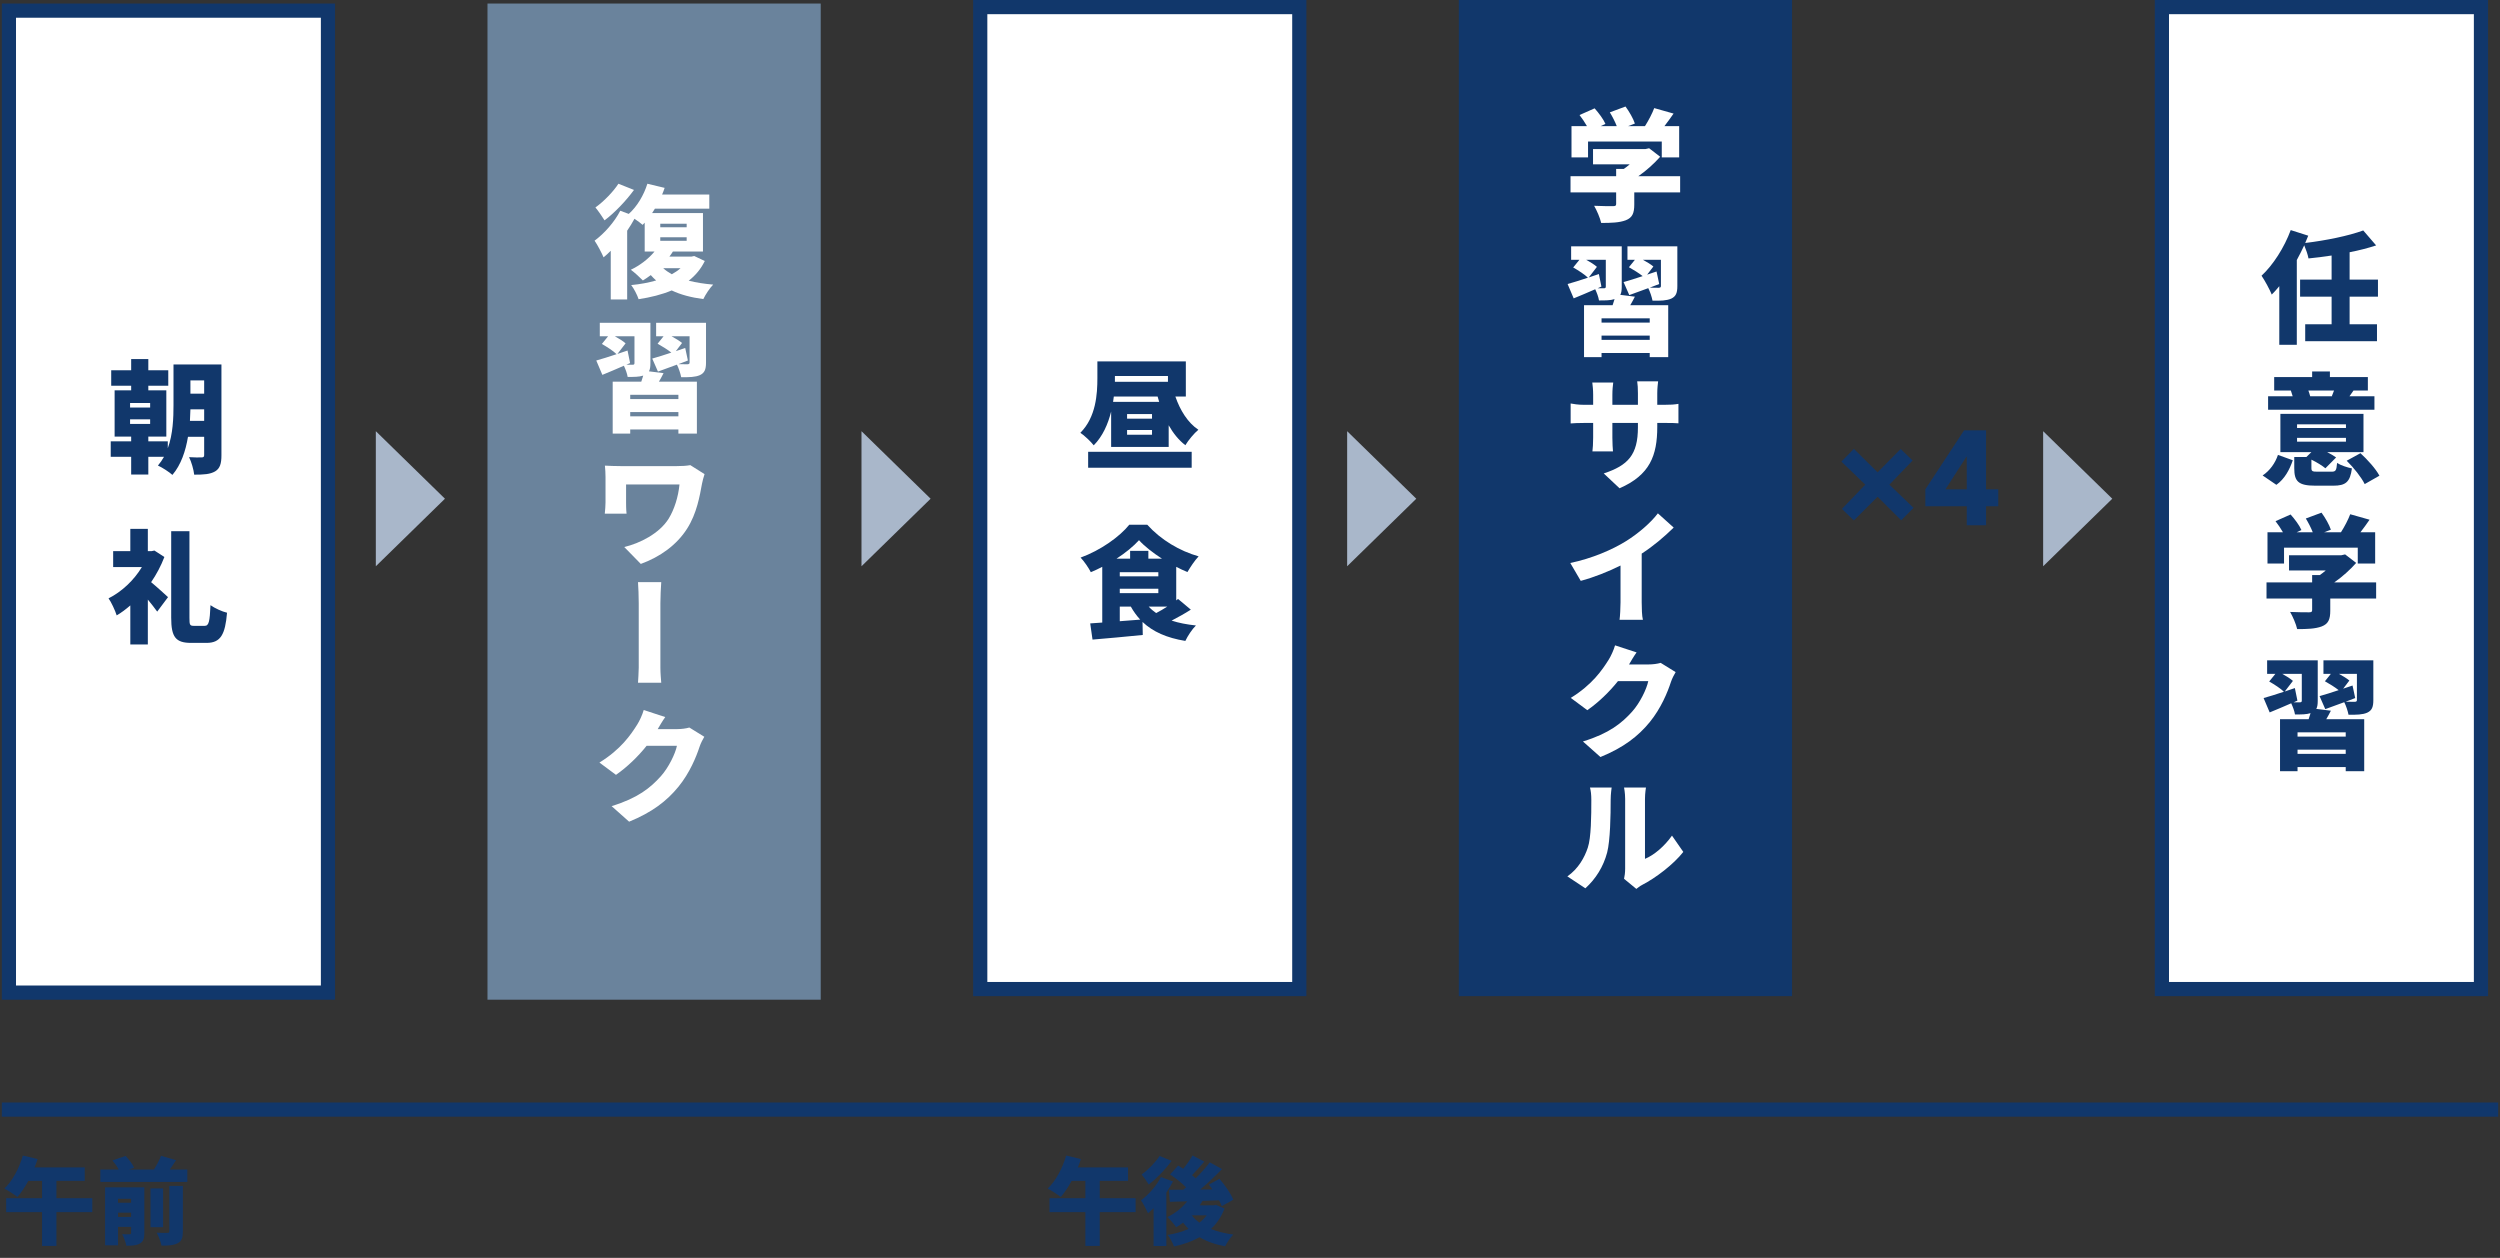 <svg width="634" height="319" viewBox="0 0 634 319" fill="none" xmlns="http://www.w3.org/2000/svg">
<rect x="0" y="0" width="634" height="319" fill="#333333" stroke="none"/>
<path d="M470.141 113.83L476.159 119.78L482.007 113.864L485.033 116.788L479.151 122.908L485.271 128.79L482.143 131.952L476.159 125.968L470.141 131.986L467.115 129.062L473.031 122.908L466.979 117.06L470.141 113.83ZM498.77 128.382H488.264V124.098L498.09 109.138H503.666V124.098H506.76V128.382H503.666V133.21H498.77V128.382ZM498.77 115.802H498.702L493.364 124.098H498.77V115.802Z" fill="#11376B"/>
<path d="M23.407 303.868H14.311V299.476H21.487V296.044H8.767C9.055 295.348 9.319 294.652 9.535 293.932L5.791 293.044C4.879 296.26 3.127 299.524 1.111 301.42C2.023 301.9 3.679 302.956 4.423 303.556C5.359 302.476 6.319 301.06 7.183 299.476H10.663V303.868H1.567V307.396H10.663V315.964H14.311V307.396H23.407V303.868ZM29.935 308.62V307.54H33.247V308.62H29.935ZM33.247 304.012V305.02H29.935V304.012H33.247ZM36.607 301.108H26.647V315.82H29.935V311.14H33.247V312.652C33.247 312.916 33.151 313.012 32.863 313.012C32.575 313.036 31.663 313.036 30.967 312.988C31.399 313.756 31.879 315.052 32.047 315.916C33.463 315.916 34.567 315.868 35.455 315.364C36.343 314.884 36.607 314.092 36.607 312.7V301.108ZM42.943 312.244C42.943 312.556 42.823 312.652 42.439 312.652C42.055 312.676 40.807 312.676 39.727 312.604C40.231 313.492 40.783 314.956 40.951 315.892C42.655 315.916 43.999 315.82 45.031 315.292C46.087 314.764 46.375 313.9 46.375 312.292V300.748H42.943V312.244ZM41.359 301.372H38.167V311.212H41.359V301.372ZM43.039 296.596C43.567 295.876 44.119 295.06 44.647 294.22L40.831 293.116C40.423 294.196 39.727 295.516 39.031 296.596H32.695L34.015 296.14C33.631 295.228 32.695 294.028 31.855 293.14L28.519 294.292C29.095 294.964 29.719 295.852 30.103 296.596H25.447V299.74H47.503V296.596H43.039Z" fill="#11376B"/>
<path d="M287.99 303.868H278.894V299.476H286.07V296.044H273.35C273.638 295.348 273.902 294.652 274.118 293.932L270.374 293.044C269.462 296.26 267.71 299.524 265.694 301.42C266.606 301.9 268.262 302.956 269.006 303.556C269.942 302.476 270.902 301.06 271.766 299.476H275.246V303.868H266.15V307.396H275.246V315.964H278.894V307.396H287.99V303.868ZM294.062 293.164C293.102 294.676 291.182 296.668 289.526 297.844C290.054 298.468 290.894 299.692 291.326 300.388C293.318 298.9 295.574 296.524 297.134 294.388L294.062 293.164ZM294.422 298.492C293.27 300.748 291.278 302.98 289.358 304.396C289.91 305.164 290.822 306.94 291.134 307.684C291.614 307.3 292.07 306.868 292.55 306.388V315.988H295.79V302.428C296.414 301.492 296.99 300.556 297.47 299.62L294.422 298.492ZM306.014 308.212C305.486 308.884 304.886 309.508 304.166 310.06C303.422 309.508 302.75 308.884 302.222 308.212H306.014ZM308.366 305.548L307.814 305.668H304.238C304.502 305.308 304.742 304.924 304.958 304.54C306.35 304.492 307.766 304.444 309.158 304.396C309.446 304.924 309.686 305.452 309.83 305.884L312.758 304.252C312.158 302.692 310.622 300.532 309.254 298.948L306.566 300.412C306.878 300.796 307.166 301.204 307.478 301.636L304.382 301.66C306.278 300.052 308.222 298.204 309.902 296.476L306.806 294.772C305.846 296.044 304.574 297.484 303.206 298.828C302.942 298.564 302.63 298.3 302.294 298.036C303.254 297.052 304.382 295.78 305.414 294.58L302.414 293.02C301.838 294.076 300.926 295.348 300.062 296.404C299.63 296.116 299.198 295.828 298.79 295.588L296.726 297.844C298.094 298.732 299.702 300.004 300.782 301.108C300.542 301.324 300.326 301.516 300.086 301.708C298.718 301.732 297.494 301.732 296.414 301.732L296.678 304.78L301.07 304.66C299.798 306.292 297.974 307.732 296.054 308.644C296.726 309.244 297.83 310.564 298.286 311.236C298.862 310.9 299.462 310.492 300.014 310.06C300.47 310.636 300.926 311.164 301.43 311.644C299.846 312.364 298.046 312.868 296.102 313.18C296.702 313.876 297.422 315.244 297.734 316.108C300.134 315.58 302.318 314.812 304.214 313.756C306.014 314.836 308.174 315.604 310.694 316.06C311.126 315.172 312.038 313.804 312.758 313.084C310.646 312.796 308.726 312.34 307.094 311.668C308.582 310.3 309.734 308.596 310.526 306.484L308.366 305.548Z" fill="#11376B"/>
<rect x="0.463" y="279.593" width="633.075" height="3.596" fill="#11376B"/>
<path d="M359.169 126.476L341.638 143.605L341.638 109.348L359.169 126.476Z" fill="#A9B7CA"/>
<path d="M236.004 126.476L218.473 143.605L218.473 109.348L236.004 126.476Z" fill="#A9B7CA"/>
<path d="M535.673 126.476L518.142 143.605L518.142 109.348L535.673 126.476Z" fill="#A9B7CA"/>
<path d="M112.839 126.476L95.309 143.605L95.309 109.348L112.839 126.476Z" fill="#A9B7CA"/>
<rect width="84.507" height="252.623" transform="translate(123.627 0.899)" fill="#6A839C"/>
<path d="M156.83 46.595C155.595 48.539 153.127 51.1 150.998 52.612C151.677 53.414 152.757 54.988 153.312 55.883C155.873 53.969 158.773 50.915 160.779 48.169L156.83 46.595ZM172.596 68.008C171.948 68.594 171.208 69.088 170.375 69.551C169.542 69.088 168.832 68.594 168.184 68.008H172.596ZM167.443 60.171H174.139V61.066H167.443V60.171ZM167.443 56.746H174.139V57.641H167.443V56.746ZM176.052 64.923L175.342 65.077H169.758C170.097 64.645 170.375 64.213 170.652 63.781H178.273V54.031H165.376C165.623 53.661 165.87 53.291 166.086 52.92H179.878V49.341H167.906C168.153 48.786 168.369 48.2 168.554 47.644L164.173 46.595C163.278 49.496 161.55 52.396 159.452 54.247L157.292 53.445C155.811 56.345 153.251 59.215 150.782 61.035C151.492 62.023 152.664 64.306 153.065 65.262C153.682 64.769 154.269 64.213 154.886 63.596V75.938H159.051V58.505C159.73 57.518 160.347 56.5 160.902 55.481C161.705 56.037 162.507 56.592 162.97 57.024C163.155 56.839 163.309 56.654 163.494 56.469V63.781H165.993C164.451 65.663 162.26 67.329 159.977 68.409C160.841 69.026 162.353 70.415 163.031 71.124C163.679 70.723 164.358 70.291 165.037 69.767C165.469 70.26 165.932 70.723 166.394 71.124C164.481 71.68 162.353 72.081 160.069 72.297C160.779 73.192 161.612 74.827 161.951 75.876C165.006 75.413 167.845 74.704 170.344 73.654C172.596 74.734 175.28 75.444 178.366 75.845C178.89 74.734 180.001 73.037 180.865 72.174C178.582 71.988 176.515 71.649 174.663 71.186C176.36 69.859 177.749 68.224 178.736 66.188L176.052 64.923ZM172.041 101.206H159.822V100.126H172.041V101.206ZM159.822 105.587V104.507H172.041V105.587H159.822ZM159.792 92.073L159.144 88.895L156.583 89.759L158.65 87.075C158.033 86.519 156.953 85.841 155.935 85.285H160.902V92.073C160.902 92.382 160.779 92.505 160.44 92.505C160.193 92.505 159.514 92.505 158.835 92.505L159.792 92.073ZM164.574 94.171C164.852 93.678 164.944 93.03 164.944 92.104V81.86H152.109V85.285H154.207L152.633 87.229C153.898 87.939 155.565 89.019 156.367 89.821C154.423 90.469 152.572 91.055 151.214 91.425L152.757 95.066C154.423 94.387 156.336 93.585 158.218 92.752C158.619 93.616 159.051 94.727 159.175 95.591C160.779 95.591 162.106 95.591 163.124 95.251C162.97 95.745 162.815 96.269 162.63 96.794H155.379V109.969H159.822V108.92H172.041V109.969H176.731V96.794H167.104C167.505 96.115 167.906 95.374 168.277 94.634L164.574 94.171ZM173.769 88.247C172.966 88.525 172.195 88.772 171.393 89.049L172.966 86.982C172.349 86.458 171.331 85.841 170.313 85.285H174.879V91.919C174.879 92.258 174.725 92.351 174.355 92.382C174.046 92.382 172.966 92.382 172.041 92.351C172.843 92.042 173.645 91.734 174.447 91.425L173.769 88.247ZM179.045 81.86H166.394V85.285H168.277L166.765 87.167C167.875 87.784 169.326 88.679 170.251 89.42C168.431 90.037 166.734 90.561 165.407 90.931L166.857 94.233C168.307 93.708 169.973 93.091 171.67 92.474C172.133 93.4 172.565 94.696 172.75 95.652C174.756 95.683 176.329 95.652 177.502 95.128C178.674 94.572 179.045 93.708 179.045 91.95V81.86ZM175.064 117.959C174.077 118.144 172.843 118.205 171.578 118.205H157.447C155.966 118.205 154.454 118.144 153.405 118.082C153.497 118.977 153.559 120.057 153.559 120.951V127.431C153.559 128.387 153.467 129.22 153.374 130.269H158.897C158.773 129.189 158.773 127.894 158.773 127.431V122.864H172.318C172.01 126.011 171.023 129.159 169.572 131.534C167.197 135.329 162.229 137.798 158.311 138.723L162.507 143.012C167.443 141.223 171.64 138.168 174.231 134.095C176.731 130.208 177.471 125.672 178.026 122.679C178.119 122.186 178.458 120.797 178.674 120.242L175.064 117.959Z" fill="white"/>
<path d="M161.798 147.629C161.891 148.894 161.983 151.208 161.983 152.967L161.983 169.35C161.983 170.616 161.829 172.343 161.798 173.146L167.691 173.146C167.629 172.251 167.475 170.739 167.475 169.35L167.475 152.967C167.475 151.455 167.599 148.863 167.691 147.629L161.798 147.629Z" fill="white"/>
<path d="M174.818 184.501C174.015 184.748 172.781 184.902 171.763 184.902H166.796C167.258 184.1 167.999 182.835 168.708 181.848L163.247 180.058C162.908 181.262 162.167 182.866 161.612 183.73C159.977 186.322 157.478 190.024 152.016 193.387L156.213 196.503C159.051 194.529 161.797 191.875 163.988 189.129H171.67C171.269 191.135 169.542 194.683 167.598 196.843C164.975 199.774 161.766 202.397 155.102 204.433L159.545 208.382C165.345 206.007 169.079 203.168 172.072 199.496C174.91 196.01 176.576 191.937 177.409 189.376C177.718 188.451 178.212 187.525 178.613 186.846L174.818 184.501Z" fill="white"/>
<rect x="2.261" y="2.697" width="80.911" height="249.027" fill="white"/>
<path d="M48.166 106.738C48.228 105.72 48.259 104.733 48.29 103.807H51.776V106.738H48.166ZM51.776 96.464V99.827H48.29V96.464H51.776ZM32.986 106.337H38.077V107.51H32.986V106.337ZM32.986 102.203H38.077V103.345H32.986V102.203ZM56.157 92.422H44.001V102.666C44.001 105.967 43.877 110.071 42.551 113.681V111.922H37.614V110.719H42.181V98.994H37.614V97.822H42.674V93.903H37.614V91.064H33.264V93.903H28.203V97.822H33.264V98.994H29.067V110.719H33.264V111.922H28.08V115.84H33.264V120.345H37.614V115.84H41.594C41.162 116.612 40.638 117.383 40.051 118.062C41.101 118.525 42.952 119.728 43.723 120.438C45.914 117.877 47.086 114.329 47.672 110.78H51.776V115.378C51.776 115.84 51.622 115.995 51.159 115.995C50.696 116.026 49.184 116.026 47.95 115.933C48.536 117.105 49.123 119.142 49.246 120.376C51.653 120.376 53.288 120.283 54.553 119.543C55.787 118.802 56.157 117.568 56.157 115.47V92.422ZM39.157 139.618L38.416 139.773H37.491V134.126H33.048V139.773H28.697V143.814H35.979C33.973 147.147 30.857 150.078 27.525 151.744C28.173 152.608 29.222 154.86 29.592 156.064C30.764 155.385 31.906 154.521 33.048 153.534V163.438H37.491V152.053C38.385 153.132 39.249 154.243 39.866 155.107L42.612 151.435C41.965 150.849 39.866 148.905 38.324 147.64C39.681 145.666 40.823 143.506 41.687 141.254L39.157 139.618ZM49.215 158.717C48.135 158.717 48.043 158.501 48.043 156.681V134.712H43.415V156.65C43.415 161.586 44.556 163.037 48.475 163.037H52.393C55.972 163.037 57.114 160.877 57.577 155.385C56.343 155.107 54.46 154.243 53.38 153.472C53.195 157.637 52.979 158.717 51.9 158.717H49.215Z" fill="#11376B"/>
<rect x="2.261" y="2.697" width="80.911" height="249.027" stroke="#11376B" stroke-width="3.596"/>
<rect x="371.755" y="1.798" width="80.911" height="249.027" fill="#11376B"/>
<path d="M402.727 35.897H421.425V39.908H425.837V31.979H422.103C422.875 30.991 423.646 29.912 424.417 28.801L419.512 27.413C418.987 28.801 418.092 30.529 417.167 31.979H412.909L414.606 31.331C414.205 30.097 413.187 28.307 412.23 27.011L408.25 28.492C408.898 29.541 409.577 30.868 410.009 31.979H405.936L407.139 31.424C406.645 30.251 405.442 28.647 404.393 27.474L400.567 29.171C401.215 30.004 401.925 31.053 402.449 31.979H398.531V39.908H402.727V35.897ZM426.084 44.691H415.47C417.568 43.241 419.512 41.451 421.024 39.754L418.216 37.594L417.259 37.81H403.992V41.667H413.31C412.847 42.068 412.323 42.469 411.798 42.84H409.854V44.691H398.284V48.794H409.854V51.725C409.854 52.157 409.669 52.281 409.052 52.281C408.435 52.281 405.998 52.281 404.27 52.188C404.949 53.361 405.782 55.274 406.059 56.539C408.589 56.539 410.657 56.477 412.292 55.86C413.958 55.212 414.452 54.07 414.452 51.88V48.794H426.084V44.691ZM418.37 81.807H406.152V80.727H418.37V81.807ZM406.152 86.188V85.108H418.37V86.188H406.152ZM406.121 72.674L405.473 69.496L402.912 70.36L404.979 67.676C404.362 67.121 403.282 66.442 402.264 65.886H407.232V72.674C407.232 72.983 407.108 73.106 406.769 73.106C406.522 73.106 405.843 73.106 405.164 73.106L406.121 72.674ZM410.903 74.772C411.181 74.279 411.274 73.631 411.274 72.705V62.462H398.438V65.886H400.536L398.963 67.83C400.228 68.54 401.894 69.62 402.696 70.422C400.752 71.07 398.901 71.656 397.544 72.026L399.086 75.667C400.752 74.988 402.665 74.186 404.547 73.353C404.949 74.217 405.38 75.328 405.504 76.192C407.108 76.192 408.435 76.192 409.453 75.852C409.299 76.346 409.145 76.87 408.96 77.395H401.709V90.57H406.152V89.521H418.37V90.57H423.06V77.395H413.433C413.835 76.716 414.236 75.976 414.606 75.235L410.903 74.772ZM420.098 68.848C419.296 69.126 418.524 69.373 417.722 69.65L419.296 67.583C418.679 67.059 417.66 66.442 416.642 65.886H421.209V72.52C421.209 72.859 421.054 72.952 420.684 72.983C420.376 72.983 419.296 72.983 418.37 72.952C419.172 72.643 419.974 72.335 420.777 72.026L420.098 68.848ZM425.374 62.462H412.724V65.886H414.606L413.094 67.768C414.205 68.385 415.655 69.28 416.581 70.021C414.76 70.638 413.063 71.162 411.736 71.533L413.187 74.834C414.637 74.309 416.303 73.692 418 73.075C418.463 74.001 418.895 75.297 419.08 76.253C421.085 76.284 422.659 76.253 423.831 75.729C425.004 75.173 425.374 74.309 425.374 72.551V62.462ZM420.283 102.663V99.763C420.283 98.498 420.406 97.51 420.499 96.708H415.192C415.316 97.48 415.377 98.498 415.377 99.763V102.663H408.898V100.133C408.898 98.806 409.021 97.757 409.114 97.017H403.807C403.899 97.757 404.023 98.837 404.023 100.102V102.663H401.801C400.135 102.663 399.025 102.447 398.315 102.324V107.384C399.21 107.322 400.135 107.26 401.801 107.26H404.023V110.994C404.023 112.506 403.93 113.709 403.838 114.48H409.052C408.99 113.709 408.898 112.506 408.898 110.994V107.26H415.377V108.371C415.377 115.344 412.878 118.029 406.707 120.065L410.718 123.829C418.401 120.466 420.283 115.56 420.283 108.248V107.26H421.949C423.708 107.26 424.788 107.26 425.652 107.353V102.416C424.572 102.601 423.708 102.663 421.918 102.663H420.283ZM416.334 140.397C419.296 138.484 421.98 136.2 424.448 133.794L420.437 130.184C418.679 132.529 415.501 135.275 412.384 137.219C408.929 139.378 403.745 141.631 398.222 142.772L400.876 147.308C404.239 146.413 407.849 144.963 410.965 143.42V152.707C410.965 154.188 410.842 156.348 410.718 157.181H416.642C416.395 156.317 416.334 154.188 416.334 152.707V140.397ZM421.147 168.102C420.345 168.349 419.111 168.503 418.092 168.503H413.125C413.588 167.701 414.328 166.436 415.038 165.449L409.577 163.659C409.237 164.863 408.497 166.467 407.941 167.331C406.306 169.923 403.807 173.625 398.346 176.988L402.542 180.105C405.38 178.13 408.126 175.476 410.317 172.73H418C417.599 174.736 415.871 178.284 413.927 180.444C411.304 183.375 408.096 185.998 401.431 188.034L405.874 191.983C411.675 189.608 415.408 186.769 418.401 183.097C421.24 179.611 422.906 175.538 423.739 172.977C424.047 172.052 424.541 171.126 424.942 170.447L421.147 168.102ZM402.048 225.274C404.733 222.836 406.615 219.782 407.571 216.203C408.373 213.086 408.466 206.638 408.466 202.843C408.466 201.362 408.713 199.727 408.713 199.727H403.221C403.437 200.56 403.56 201.454 403.56 202.904C403.56 206.761 403.529 212.438 402.665 214.968C401.863 217.406 400.29 220.306 397.482 222.25L402.048 225.274ZM414.976 225.428C415.408 225.119 415.747 224.78 416.457 224.41C419.882 222.651 424.387 219.226 426.886 216.048L424.016 211.914C422.103 214.629 419.481 216.851 417.167 217.807V202.627C417.167 201.115 417.414 199.727 417.414 199.727H411.86C411.86 199.727 412.138 201.084 412.138 202.596V220.306C412.138 221.263 412.014 222.219 411.86 222.867L414.976 225.428Z" fill="white"/>
<rect x="371.755" y="1.798" width="80.911" height="249.027" stroke="#11376B" stroke-width="3.596"/>
<rect x="248.59" y="1.798" width="80.911" height="249.027" fill="white"/>
<path d="M275.953 118.613H302.209V114.571H275.953V118.613ZM282.278 101.921C282.339 101.458 282.401 100.995 282.463 100.563H293.57C293.694 101.026 293.817 101.489 293.971 101.921H282.278ZM292.151 106.179H285.826V105.006H292.151V106.179ZM292.151 110.252H285.826V109.048H292.151V110.252ZM296.193 95.349V96.83H282.74V95.935V95.349H296.193ZM300.728 100.563V91.647H278.297V95.874C278.297 99.915 277.958 105.778 273.978 109.758C274.873 110.313 276.724 112.072 277.372 112.936C279.655 110.622 281.013 107.506 281.784 104.359V113.337H296.378V107.845C297.52 109.851 298.877 111.578 300.605 112.905C301.345 111.671 302.826 109.881 303.906 108.987C301.222 107.197 299.278 104.05 298.075 100.563H300.728ZM296.008 153.838C295.082 154.424 294.126 155.01 293.2 155.473C292.49 154.98 291.873 154.455 291.318 153.838H296.008ZM283.975 153.838H286.782C287.461 155.072 288.263 156.152 289.158 157.139C287.461 157.263 285.672 157.417 283.975 157.54V153.838ZM291.225 141.681V139.707H286.597V141.681H283.142C285.425 140.2 287.43 138.565 288.85 136.992C290.269 138.565 292.398 140.2 294.681 141.681H291.225ZM283.975 145.106H293.755V146.155H283.975V145.106ZM283.975 150.413V149.302H293.755V150.413H283.975ZM298.754 151.894L298.291 152.264V143.749C299.247 144.242 300.204 144.705 301.13 145.075C301.901 143.779 302.919 142.206 303.968 141.095C299.124 139.707 294.434 136.93 290.948 133.073H286.381C283.975 136.097 279.069 139.583 274.04 141.404C274.934 142.329 276.107 144.057 276.631 145.106C277.619 144.705 278.575 144.242 279.532 143.749V157.88C278.421 157.972 277.403 158.034 276.477 158.096L277.063 162.199C280.612 161.891 285.394 161.49 289.806 161.027L289.744 157.726C292.398 160.225 295.884 161.767 300.605 162.539C301.16 161.335 302.333 159.546 303.289 158.62C300.975 158.373 298.908 157.972 297.118 157.386C298.723 156.553 300.451 155.597 301.993 154.609L298.754 151.894Z" fill="#11376B"/>
<rect x="248.59" y="1.798" width="80.911" height="249.027" stroke="#11376B" stroke-width="3.596"/>
<rect x="548.259" y="1.798" width="80.911" height="249.027" fill="white"/>
<path d="M603.051 75.228V70.908H595.862V63.966C598.238 63.503 600.521 62.917 602.588 62.238L599.317 58.443C595.522 59.832 589.907 60.973 584.6 61.621C584.878 61.004 585.125 60.387 585.371 59.77L580.928 58.351C579.293 62.763 576.485 67.175 573.523 69.921C574.326 71.063 575.683 73.593 576.115 74.704C576.763 74.055 577.411 73.346 578.028 72.575V87.446H582.471V65.941C583.15 64.707 583.767 63.442 584.353 62.208C584.785 63.226 585.279 64.614 585.433 65.54C587.315 65.355 589.321 65.108 591.295 64.799V70.908H583.304V75.228H591.295V82.232H584.6V86.521H602.804V82.232H595.862V75.228H603.051ZM591.912 99.041C591.727 99.503 591.511 100.028 591.357 100.46L591.511 100.491H585.865C585.772 100.09 585.587 99.565 585.402 99.041H591.912ZM602.156 100.491H595.831C596.139 100.09 596.479 99.596 596.849 99.041H600.49V95.616H590.863V94.197H586.359V95.616H576.732V99.041H580.959C581.114 99.472 581.268 99.997 581.422 100.491H575.19V103.916H602.156V100.491ZM577.288 122.953C579.417 121.441 580.62 119.127 581.453 116.72L577.689 115.362C577.01 117.43 575.621 119.373 573.801 120.577L577.288 122.953ZM582.533 111.043H594.936V111.999H582.533V111.043ZM582.533 107.618H594.936V108.544H582.533V107.618ZM587.747 119.62C586.42 119.62 586.174 119.528 586.174 118.664V116.566C587.562 117.245 588.95 118.108 589.722 118.756L592.437 116.01C591.851 115.578 591.049 115.116 590.154 114.653H599.379V104.965H578.306V114.653H586.174L584.909 115.887H581.823V118.726C581.823 122.089 582.841 123.169 587.192 123.169H591.727C594.844 123.169 595.985 122.274 596.448 118.787C595.306 118.571 593.548 117.985 592.684 117.399C592.53 119.312 592.344 119.62 591.295 119.62H587.747ZM595.121 116.843C596.911 118.602 598.886 121.101 599.688 122.767L603.421 120.638C602.495 118.88 600.397 116.566 598.608 114.93L595.121 116.843ZM579.231 138.897H597.929V142.908H602.341V134.979H598.608C599.379 133.992 600.151 132.912 600.922 131.801L596.016 130.412C595.492 131.801 594.597 133.529 593.671 134.979H589.413L591.11 134.331C590.709 133.097 589.691 131.307 588.734 130.011L584.754 131.492C585.402 132.541 586.081 133.868 586.513 134.979H582.44L583.644 134.423C583.15 133.251 581.947 131.647 580.898 130.474L577.072 132.171C577.72 133.004 578.429 134.053 578.954 134.979H575.035V142.908H579.231V138.897ZM602.588 147.691H591.974C594.072 146.241 596.016 144.451 597.528 142.754L594.72 140.594L593.764 140.81H580.496V144.667H589.814C589.352 145.068 588.827 145.469 588.303 145.84H586.359V147.691H574.788V151.794H586.359V154.726C586.359 155.157 586.174 155.281 585.557 155.281C584.939 155.281 582.502 155.281 580.774 155.188C581.453 156.361 582.286 158.274 582.564 159.539C585.094 159.539 587.161 159.477 588.796 158.86C590.462 158.212 590.956 157.07 590.956 154.88V151.794H602.588V147.691ZM594.874 186.807H582.656V185.727H594.874V186.807ZM582.656 191.188V190.108H594.874V191.188H582.656ZM582.625 177.674L581.977 174.496L579.417 175.36L581.484 172.676C580.867 172.12 579.787 171.442 578.769 170.886H583.736V177.674C583.736 177.983 583.613 178.106 583.273 178.106C583.026 178.106 582.348 178.106 581.669 178.106L582.625 177.674ZM587.408 179.772C587.685 179.279 587.778 178.631 587.778 177.705V167.461H574.943V170.886H577.041L575.467 172.83C576.732 173.54 578.398 174.62 579.201 175.422C577.257 176.07 575.405 176.656 574.048 177.026L575.591 180.667C577.257 179.988 579.17 179.186 581.052 178.353C581.453 179.217 581.885 180.328 582.008 181.192C583.613 181.192 584.939 181.192 585.958 180.852C585.803 181.346 585.649 181.87 585.464 182.395H578.213V195.57H582.656V194.521H594.874V195.57H599.564V182.395H589.938C590.339 181.716 590.74 180.976 591.11 180.235L587.408 179.772ZM596.602 173.848C595.8 174.126 595.029 174.373 594.227 174.651L595.8 172.583C595.183 172.059 594.165 171.442 593.147 170.886H597.713V177.52C597.713 177.859 597.559 177.952 597.189 177.983C596.88 177.983 595.8 177.983 594.874 177.952C595.677 177.643 596.479 177.335 597.281 177.026L596.602 173.848ZM601.878 167.461H589.228V170.886H591.11L589.598 172.768C590.709 173.385 592.159 174.28 593.085 175.021C591.265 175.638 589.568 176.162 588.241 176.533L589.691 179.834C591.141 179.309 592.807 178.692 594.504 178.075C594.967 179.001 595.399 180.297 595.584 181.253C597.59 181.284 599.163 181.253 600.336 180.729C601.508 180.173 601.878 179.309 601.878 177.551V167.461Z" fill="#11376B"/>
<rect x="548.259" y="1.798" width="80.911" height="249.027" stroke="#11376B" stroke-width="3.596"/>
</svg>
